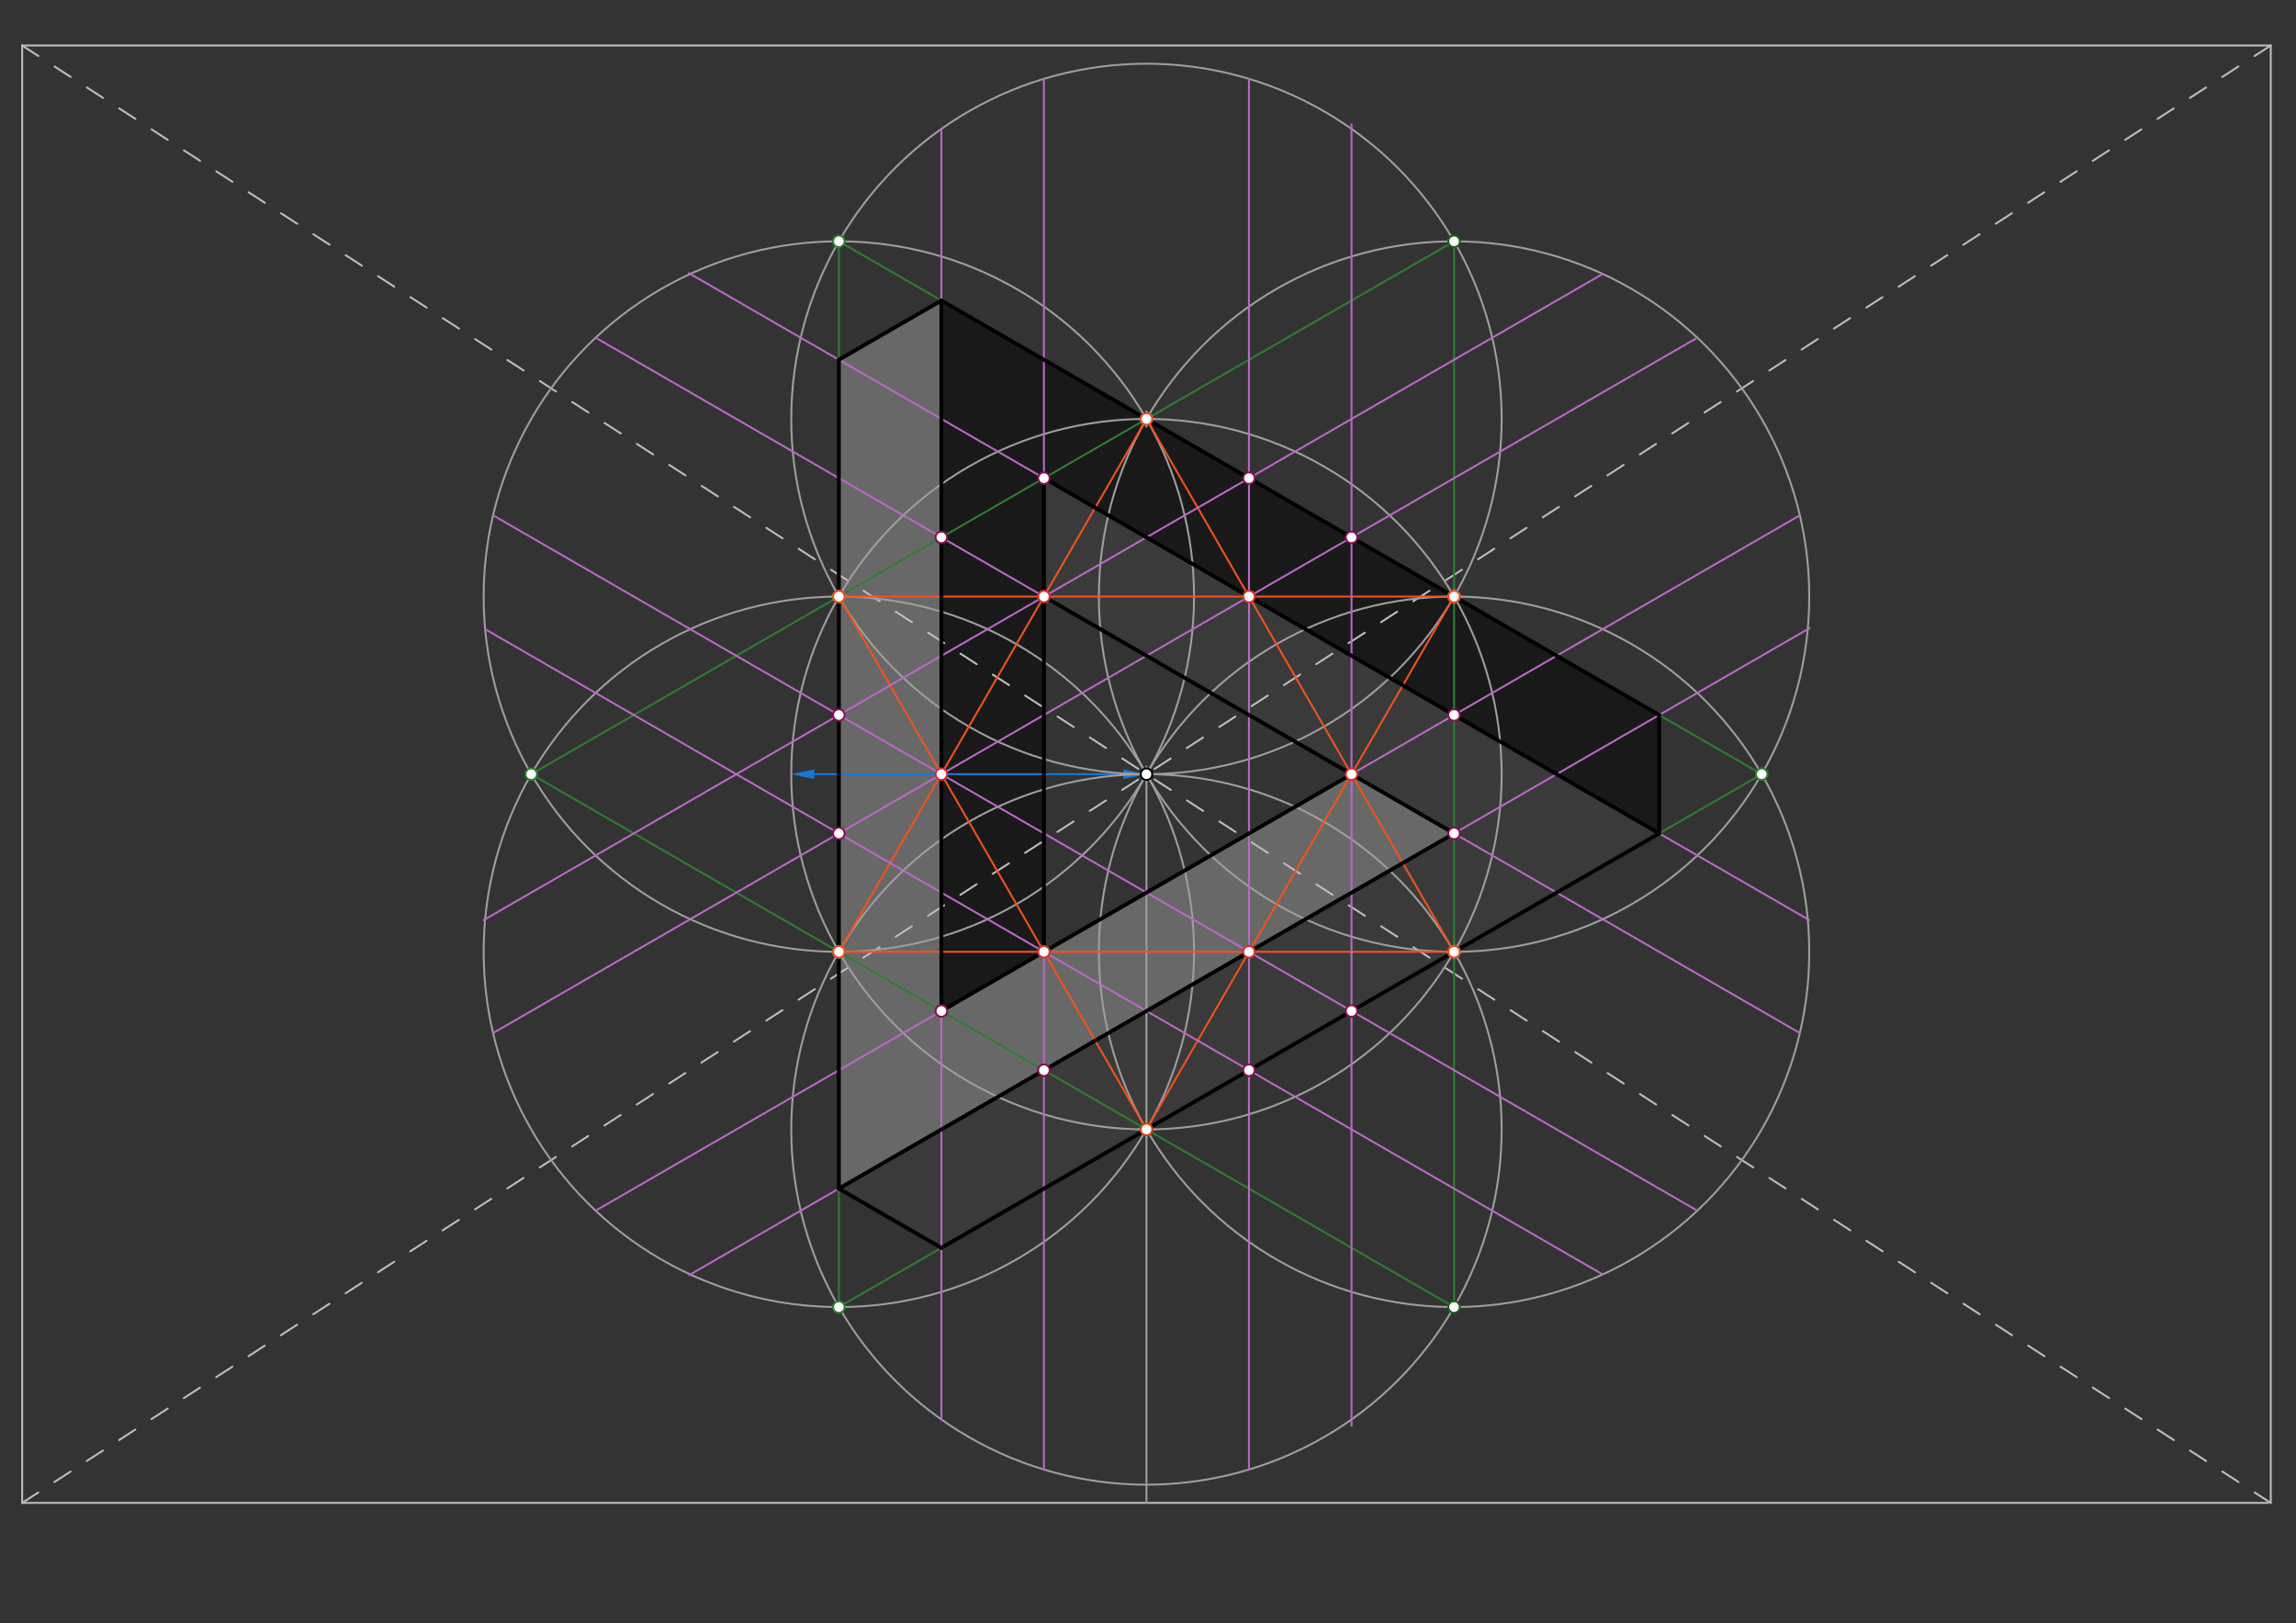 <svg xmlns="http://www.w3.org/2000/svg" class="svg--816" height="100%" preserveAspectRatio="xMidYMid meet" viewBox="0 0 1191 842" width="100%"><rect x="0" y="0" width="1191" height="842" fill="#333333" stroke="none"/><defs><marker id="marker-arrow" markerHeight="16" markerUnits="userSpaceOnUse" markerWidth="24" orient="auto-start-reverse" refX="24" refY="4" viewBox="0 0 24 8"><path d="M 0 0 L 24 4 L 0 8 z" stroke="inherit"></path></marker></defs><g class="aux-layer--949"></g><g class="main-layer--75a"><g class="element--733"><g fill="#9E9E9E" opacity="0.5"><path d="M 435.133 186.589 L 488.322 155.881 L 488.322 524.385 L 701.078 401.55 L 754.267 432.259 L 435.133 616.511 Z" stroke="none"></path></g></g><g class="element--733"><g fill="#424242" opacity="0.5"><path d="M 541.511 248.007 L 860.645 432.259 L 488.322 647.219 L 435.133 616.511 L 754.267 432.259 L 541.511 309.424 Z" stroke="none"></path></g></g><g class="element--733"><g fill="#000000" opacity="0.5"><path d="M 541.511 493.676 L 541.511 248.007 L 860.645 432.259 L 860.645 370.841 L 488.322 155.881 L 488.322 524.385 Z" stroke="none"></path></g></g><g class="element--733"><line stroke="#BDBDBD" stroke-dasharray="none" stroke-linecap="round" stroke-width="1" x1="1176.5" x2="11.5" y1="779.5" y2="779.5"></line></g><g class="element--733"><line stroke="#BDBDBD" stroke-dasharray="none" stroke-linecap="round" stroke-width="1" x1="11.5" x2="11.5" y1="779.5" y2="23.6"></line></g><g class="element--733"><line stroke="#BDBDBD" stroke-dasharray="none" stroke-linecap="round" stroke-width="1" x1="11.5" x2="1177.9" y1="23.6" y2="23.6"></line></g><g class="element--733"><line stroke="#BDBDBD" stroke-dasharray="none" stroke-linecap="round" stroke-width="1" x1="1177.9" x2="1177.9" y1="23.6" y2="779.5"></line></g><g class="element--733"><line stroke="#BDBDBD" stroke-dasharray="10" stroke-linecap="round" stroke-width="1" x1="11.5" x2="1177.9" y1="23.6" y2="779.5"></line></g><g class="element--733"><line stroke="#BDBDBD" stroke-dasharray="10" stroke-linecap="round" stroke-width="1" x1="1177.9" x2="11.5" y1="23.6" y2="779.5"></line></g><g class="element--733"><line stroke="#1976D2" stroke-dasharray="none" stroke-linecap="round" stroke-width="1" x1="582.7" x2="422.448" y1="401.55" y2="401.55"></line><path d="M594.7,401.55 l12,2.5 l0,-5 z" fill="#1976D2" stroke="#1976D2" stroke-width="0" transform="rotate(180, 594.7, 401.55)"></path><path d="M410.448,401.55 l12,2.5 l0,-5 z" fill="#1976D2" stroke="#1976D2" stroke-width="0" transform="rotate(0, 410.448, 401.55)"></path></g><g class="element--733"><g class="center--a87"><line x1="590.7" y1="401.55" x2="598.7" y2="401.55" stroke="#9E9E9E" stroke-width="1" stroke-linecap="round"></line><line x1="594.7" y1="397.55" x2="594.7" y2="405.55" stroke="#9E9E9E" stroke-width="1" stroke-linecap="round"></line><circle class="hit--87b" cx="594.7" cy="401.55" r="4" stroke="none" fill="transparent"></circle></g><circle cx="594.7" cy="401.55" fill="none" r="184.252" stroke="#9E9E9E" stroke-dasharray="none" stroke-width="1"></circle></g><g class="element--733"><line stroke="#9E9E9E" stroke-dasharray="none" stroke-linecap="round" stroke-width="1" x1="594.7" x2="594.7" y1="401.55" y2="779.5"></line></g><g class="element--733"><g class="center--a87"><line x1="590.7" y1="585.802" x2="598.7" y2="585.802" stroke="#9E9E9E" stroke-width="1" stroke-linecap="round"></line><line x1="594.7" y1="581.802" x2="594.7" y2="589.802" stroke="#9E9E9E" stroke-width="1" stroke-linecap="round"></line><circle class="hit--87b" cx="594.7" cy="585.802" r="4" stroke="none" fill="transparent"></circle></g><circle cx="594.7" cy="585.802" fill="none" r="184.252" stroke="#9E9E9E" stroke-dasharray="none" stroke-width="1"></circle></g><g class="element--733"><g class="center--a87"><line x1="431.133" y1="493.676" x2="439.133" y2="493.676" stroke="#9E9E9E" stroke-width="1" stroke-linecap="round"></line><line x1="435.133" y1="489.676" x2="435.133" y2="497.676" stroke="#9E9E9E" stroke-width="1" stroke-linecap="round"></line><circle class="hit--87b" cx="435.133" cy="493.676" r="4" stroke="none" fill="transparent"></circle></g><circle cx="435.133" cy="493.676" fill="none" r="184.252" stroke="#9E9E9E" stroke-dasharray="none" stroke-width="1"></circle></g><g class="element--733"><g class="center--a87"><line x1="431.133" y1="309.424" x2="439.133" y2="309.424" stroke="#9E9E9E" stroke-width="1" stroke-linecap="round"></line><line x1="435.133" y1="305.424" x2="435.133" y2="313.424" stroke="#9E9E9E" stroke-width="1" stroke-linecap="round"></line><circle class="hit--87b" cx="435.133" cy="309.424" r="4" stroke="none" fill="transparent"></circle></g><circle cx="435.133" cy="309.424" fill="none" r="184.252" stroke="#9E9E9E" stroke-dasharray="none" stroke-width="1"></circle></g><g class="element--733"><g class="center--a87"><line x1="590.7" y1="217.298" x2="598.7" y2="217.298" stroke="#9E9E9E" stroke-width="1" stroke-linecap="round"></line><line x1="594.7" y1="213.298" x2="594.7" y2="221.298" stroke="#9E9E9E" stroke-width="1" stroke-linecap="round"></line><circle class="hit--87b" cx="594.7" cy="217.298" r="4" stroke="none" fill="transparent"></circle></g><circle cx="594.7" cy="217.298" fill="none" r="184.252" stroke="#9E9E9E" stroke-dasharray="none" stroke-width="1"></circle></g><g class="element--733"><g class="center--a87"><line x1="750.267" y1="309.424" x2="758.267" y2="309.424" stroke="#9E9E9E" stroke-width="1" stroke-linecap="round"></line><line x1="754.267" y1="305.424" x2="754.267" y2="313.424" stroke="#9E9E9E" stroke-width="1" stroke-linecap="round"></line><circle class="hit--87b" cx="754.267" cy="309.424" r="4" stroke="none" fill="transparent"></circle></g><circle cx="754.267" cy="309.424" fill="none" r="184.252" stroke="#9E9E9E" stroke-dasharray="none" stroke-width="1"></circle></g><g class="element--733"><g class="center--a87"><line x1="750.267" y1="493.676" x2="758.267" y2="493.676" stroke="#9E9E9E" stroke-width="1" stroke-linecap="round"></line><line x1="754.267" y1="489.676" x2="754.267" y2="497.676" stroke="#9E9E9E" stroke-width="1" stroke-linecap="round"></line><circle class="hit--87b" cx="754.267" cy="493.676" r="4" stroke="none" fill="transparent"></circle></g><circle cx="754.267" cy="493.676" fill="none" r="184.252" stroke="#9E9E9E" stroke-dasharray="none" stroke-width="1"></circle></g><g class="element--733"><line stroke="#2E7D32" stroke-dasharray="none" stroke-linecap="round" stroke-width="1" x1="754.267" x2="754.267" y1="125.172" y2="677.928"></line></g><g class="element--733"><line stroke="#2E7D32" stroke-dasharray="none" stroke-linecap="round" stroke-width="1" x1="754.267" x2="275.566" y1="677.928" y2="401.55"></line></g><g class="element--733"><line stroke="#2E7D32" stroke-dasharray="none" stroke-linecap="round" stroke-width="1" x1="275.566" x2="754.267" y1="401.55" y2="125.172"></line></g><g class="element--733"><line stroke="#2E7D32" stroke-dasharray="none" stroke-linecap="round" stroke-width="1" x1="435.133" x2="435.133" y1="125.172" y2="677.928"></line></g><g class="element--733"><line stroke="#2E7D32" stroke-dasharray="none" stroke-linecap="round" stroke-width="1" x1="435.133" x2="913.834" y1="677.928" y2="401.55"></line></g><g class="element--733"><line stroke="#2E7D32" stroke-dasharray="none" stroke-linecap="round" stroke-width="1" x1="913.834" x2="435.133" y1="401.55" y2="125.172"></line></g><g class="element--733"><line stroke="#F4511E" stroke-dasharray="none" stroke-linecap="round" stroke-width="1" x1="594.7" x2="435.133" y1="217.298" y2="493.676"></line></g><g class="element--733"><line stroke="#F4511E" stroke-dasharray="none" stroke-linecap="round" stroke-width="1" x1="435.133" x2="754.267" y1="493.676" y2="493.676"></line></g><g class="element--733"><line stroke="#F4511E" stroke-dasharray="none" stroke-linecap="round" stroke-width="1" x1="754.267" x2="594.7" y1="493.676" y2="217.298"></line></g><g class="element--733"><line stroke="#F4511E" stroke-dasharray="none" stroke-linecap="round" stroke-width="1" x1="435.133" x2="754.267" y1="309.424" y2="309.424"></line></g><g class="element--733"><line stroke="#F4511E" stroke-dasharray="none" stroke-linecap="round" stroke-width="1" x1="754.267" x2="594.7" y1="309.424" y2="585.802"></line></g><g class="element--733"><line stroke="#F4511E" stroke-dasharray="none" stroke-linecap="round" stroke-width="1" x1="594.7" x2="435.133" y1="585.802" y2="309.424"></line></g><g class="element--733"><line stroke="#BA68C8" stroke-dasharray="none" stroke-linecap="round" stroke-width="1" x1="541.511" x2="933.598" y1="309.424" y2="535.796"></line></g><g class="element--733"><line stroke="#BA68C8" stroke-dasharray="none" stroke-linecap="round" stroke-width="1" x1="541.511" x2="308.867" y1="309.424" y2="175.107"></line></g><g class="element--733"><line stroke="#BA68C8" stroke-dasharray="none" stroke-linecap="round" stroke-width="1" x1="488.322" x2="880.653" y1="401.55" y2="175.037"></line></g><g class="element--733"><line stroke="#BA68C8" stroke-dasharray="none" stroke-linecap="round" stroke-width="1" x1="488.322" x2="255.813" y1="401.55" y2="535.789"></line></g><g class="element--733"><line stroke="#BA68C8" stroke-dasharray="none" stroke-linecap="round" stroke-width="1" x1="488.322" x2="255.73" y1="401.55" y2="267.263"></line></g><g class="element--733"><line stroke="#BA68C8" stroke-dasharray="none" stroke-linecap="round" stroke-width="1" x1="488.322" x2="880.557" y1="401.55" y2="628.007"></line></g><g class="element--733"><line stroke="#BA68C8" stroke-dasharray="none" stroke-linecap="round" stroke-width="1" x1="701.078" x2="309.132" y1="401.55" y2="627.84"></line></g><g class="element--733"><line stroke="#BA68C8" stroke-dasharray="none" stroke-linecap="round" stroke-width="1" x1="701.078" x2="933.417" y1="401.55" y2="267.409"></line></g><g class="element--733"><line stroke="#BA68C8" stroke-dasharray="none" stroke-linecap="round" stroke-width="1" x1="541.511" x2="541.511" y1="309.424" y2="40.776"></line></g><g class="element--733"><line stroke="#BA68C8" stroke-dasharray="none" stroke-linecap="round" stroke-width="1" x1="541.511" x2="541.511" y1="309.424" y2="762.15"></line></g><g class="element--733"><line stroke="#BA68C8" stroke-dasharray="none" stroke-linecap="round" stroke-width="1" x1="647.889" x2="647.889" y1="309.424" y2="762.065"></line></g><g class="element--733"><line stroke="#BA68C8" stroke-dasharray="none" stroke-linecap="round" stroke-width="1" x1="647.889" x2="647.889" y1="309.424" y2="40.776"></line></g><g class="element--733"><line stroke="#BA68C8" stroke-dasharray="none" stroke-linecap="round" stroke-width="1" x1="541.511" x2="251.577" y1="493.676" y2="326.282"></line></g><g class="element--733"><line stroke="#BA68C8" stroke-dasharray="none" stroke-linecap="round" stroke-width="1" x1="541.511" x2="831.466" y1="493.676" y2="661.082"></line></g><g class="element--733"><line stroke="#BA68C8" stroke-dasharray="none" stroke-linecap="round" stroke-width="1" x1="701.078" x2="701.078" y1="401.55" y2="739.5"></line></g><g class="element--733"><line stroke="#BA68C8" stroke-dasharray="none" stroke-linecap="round" stroke-width="1" x1="701.078" x2="701.078" y1="401.55" y2="64.5"></line></g><g class="element--733"><line stroke="#BA68C8" stroke-dasharray="none" stroke-linecap="round" stroke-width="1" x1="541.511" x2="250.883" y1="309.424" y2="477.218"></line></g><g class="element--733"><line stroke="#BA68C8" stroke-dasharray="none" stroke-linecap="round" stroke-width="1" x1="541.511" x2="831.163" y1="309.424" y2="142.193"></line></g><g class="element--733"><line stroke="#BA68C8" stroke-dasharray="none" stroke-linecap="round" stroke-width="1" x1="488.322" x2="488.322" y1="401.55" y2="67.072"></line></g><g class="element--733"><line stroke="#BA68C8" stroke-dasharray="none" stroke-linecap="round" stroke-width="1" x1="488.322" x2="488.322" y1="401.55" y2="736.329"></line></g><g class="element--733"><line stroke="#BA68C8" stroke-dasharray="none" stroke-linecap="round" stroke-width="1" x1="647.889" x2="357.331" y1="309.424" y2="141.67"></line></g><g class="element--733"><line stroke="#BA68C8" stroke-dasharray="none" stroke-linecap="round" stroke-width="1" x1="647.889" x2="938.458" y1="309.424" y2="477.184"></line></g><g class="element--733"><line stroke="#BA68C8" stroke-dasharray="none" stroke-linecap="round" stroke-width="1" x1="647.889" x2="357.628" y1="493.676" y2="661.258"></line></g><g class="element--733"><line stroke="#BA68C8" stroke-dasharray="none" stroke-linecap="round" stroke-width="1" x1="647.889" x2="938.648" y1="493.676" y2="325.806"></line></g><g class="element--733"><line stroke="#9E9E9E" stroke-dasharray="none" stroke-linecap="round" stroke-width="1" x1="435.133" x2="488.322" y1="186.589" y2="155.881"></line></g><g class="element--733"><line stroke="#9E9E9E" stroke-dasharray="none" stroke-linecap="round" stroke-width="1" x1="860.645" x2="860.645" y1="370.841" y2="432.259"></line></g><g class="element--733"><line stroke="#9E9E9E" stroke-dasharray="none" stroke-linecap="round" stroke-width="1" x1="488.322" x2="435.133" y1="647.219" y2="616.511"></line></g><g class="element--733"><line stroke="#000000" stroke-dasharray="none" stroke-linecap="round" stroke-width="2" x1="488.322" x2="435.133" y1="155.881" y2="186.589"></line></g><g class="element--733"><line stroke="#000000" stroke-dasharray="none" stroke-linecap="round" stroke-width="2" x1="435.133" x2="435.133" y1="186.589" y2="616.511"></line></g><g class="element--733"><line stroke="#000000" stroke-dasharray="none" stroke-linecap="round" stroke-width="2" x1="435.133" x2="488.322" y1="616.511" y2="647.219"></line></g><g class="element--733"><line stroke="#000000" stroke-dasharray="none" stroke-linecap="round" stroke-width="2" x1="488.322" x2="860.645" y1="647.219" y2="432.259"></line></g><g class="element--733"><line stroke="#000000" stroke-dasharray="none" stroke-linecap="round" stroke-width="2" x1="860.645" x2="860.645" y1="432.259" y2="370.841"></line></g><g class="element--733"><line stroke="#000000" stroke-dasharray="none" stroke-linecap="round" stroke-width="2" x1="860.645" x2="488.322" y1="370.841" y2="155.881"></line></g><g class="element--733"><line stroke="#000000" stroke-dasharray="none" stroke-linecap="round" stroke-width="2" x1="488.322" x2="488.322" y1="155.881" y2="524.385"></line></g><g class="element--733"><line stroke="#000000" stroke-dasharray="none" stroke-linecap="round" stroke-width="2" x1="435.133" x2="754.267" y1="616.511" y2="432.259"></line></g><g class="element--733"><line stroke="#000000" stroke-dasharray="none" stroke-linecap="round" stroke-width="2" x1="860.645" x2="541.511" y1="432.259" y2="248.007"></line></g><g class="element--733"><line stroke="#000000" stroke-dasharray="none" stroke-linecap="round" stroke-width="2" x1="754.267" x2="541.511" y1="432.259" y2="309.424"></line></g><g class="element--733"><line stroke="#000000" stroke-dasharray="none" stroke-linecap="round" stroke-width="2" x1="541.511" x2="541.511" y1="248.007" y2="493.676"></line></g><g class="element--733"><line stroke="#000000" stroke-dasharray="none" stroke-linecap="round" stroke-width="2" x1="488.322" x2="701.078" y1="524.385" y2="401.55"></line></g><g class="element--733"><circle cx="594.7" cy="401.55" r="3" stroke="#000000" stroke-width="1" fill="#ffffff"></circle>}</g><g class="element--733"><circle cx="594.7" cy="585.802" r="3" stroke="#000000" stroke-width="1" fill="#ffffff"></circle>}</g><g class="element--733"><circle cx="435.133" cy="493.676" r="3" stroke="#9E9E9E" stroke-width="1" fill="#ffffff"></circle>}</g><g class="element--733"><circle cx="435.133" cy="309.424" r="3" stroke="#9E9E9E" stroke-width="1" fill="#ffffff"></circle>}</g><g class="element--733"><circle cx="594.7" cy="217.298" r="3" stroke="#9E9E9E" stroke-width="1" fill="#ffffff"></circle>}</g><g class="element--733"><circle cx="754.267" cy="309.424" r="3" stroke="#9E9E9E" stroke-width="1" fill="#ffffff"></circle>}</g><g class="element--733"><circle cx="754.267" cy="493.676" r="3" stroke="#9E9E9E" stroke-width="1" fill="#ffffff"></circle>}</g><g class="element--733"><circle cx="754.267" cy="125.172" r="3" stroke="#1B5E20" stroke-width="1" fill="#ffffff"></circle>}</g><g class="element--733"><circle cx="754.267" cy="677.928" r="3" stroke="#1B5E20" stroke-width="1" fill="#ffffff"></circle>}</g><g class="element--733"><circle cx="275.566" cy="401.55" r="3" stroke="#2E7D32" stroke-width="1" fill="#ffffff"></circle>}</g><g class="element--733"><circle cx="435.133" cy="125.172" r="3" stroke="#2E7D32" stroke-width="1" fill="#ffffff"></circle>}</g><g class="element--733"><circle cx="435.133" cy="677.928" r="3" stroke="#2E7D32" stroke-width="1" fill="#ffffff"></circle>}</g><g class="element--733"><circle cx="913.834" cy="401.55" r="3" stroke="#2E7D32" stroke-width="1" fill="#ffffff"></circle>}</g><g class="element--733"><circle cx="594.7" cy="217.298" r="3" stroke="#E64A19" stroke-width="1" fill="#ffffff"></circle>}</g><g class="element--733"><circle cx="435.133" cy="493.676" r="3" stroke="#E64A19" stroke-width="1" fill="#ffffff"></circle>}</g><g class="element--733"><circle cx="754.267" cy="493.676" r="3" stroke="#E64A19" stroke-width="1" fill="#ffffff"></circle>}</g><g class="element--733"><circle cx="435.133" cy="309.424" r="3" stroke="#E64A19" stroke-width="1" fill="#ffffff"></circle>}</g><g class="element--733"><circle cx="754.267" cy="309.424" r="3" stroke="#E64A19" stroke-width="1" fill="#ffffff"></circle>}</g><g class="element--733"><circle cx="594.7" cy="585.802" r="3" stroke="#E64A19" stroke-width="1" fill="#ffffff"></circle>}</g><g class="element--733"><circle cx="541.511" cy="309.424" r="3" stroke="#D32F2F" stroke-width="1" fill="#ffffff"></circle>}</g><g class="element--733"><circle cx="701.078" cy="401.55" r="3" stroke="#D32F2F" stroke-width="1" fill="#ffffff"></circle>}</g><g class="element--733"><circle cx="488.322" cy="401.55" r="3" stroke="#D32F2F" stroke-width="1" fill="#ffffff"></circle>}</g><g class="element--733"><circle cx="647.889" cy="309.424" r="3" stroke="#D32F2F" stroke-width="1" fill="#ffffff"></circle>}</g><g class="element--733"><circle cx="541.511" cy="493.676" r="3" stroke="#D32F2F" stroke-width="1" fill="#ffffff"></circle>}</g><g class="element--733"><circle cx="647.889" cy="493.676" r="3" stroke="#D32F2F" stroke-width="1" fill="#ffffff"></circle>}</g><g class="element--733"><circle cx="435.133" cy="432.259" r="3" stroke="#880E4F" stroke-width="1" fill="#ffffff"></circle>}</g><g class="element--733"><circle cx="647.889" cy="555.093" r="3" stroke="#880E4F" stroke-width="1" fill="#ffffff"></circle>}</g><g class="element--733"><circle cx="701.078" cy="524.385" r="3" stroke="#880E4F" stroke-width="1" fill="#ffffff"></circle>}</g><g class="element--733"><circle cx="701.078" cy="278.715" r="3" stroke="#880E4F" stroke-width="1" fill="#ffffff"></circle>}</g><g class="element--733"><circle cx="647.889" cy="248.007" r="3" stroke="#880E4F" stroke-width="1" fill="#ffffff"></circle>}</g><g class="element--733"><circle cx="435.133" cy="370.841" r="3" stroke="#880E4F" stroke-width="1" fill="#ffffff"></circle>}</g><g class="element--733"><circle cx="488.322" cy="278.715" r="3" stroke="#880E4F" stroke-width="1" fill="#ffffff"></circle>}</g><g class="element--733"><circle cx="488.322" cy="524.385" r="3" stroke="#880E4F" stroke-width="1" fill="#ffffff"></circle>}</g><g class="element--733"><circle cx="541.511" cy="248.007" r="3" stroke="#880E4F" stroke-width="1" fill="#ffffff"></circle>}</g><g class="element--733"><circle cx="754.267" cy="370.841" r="3" stroke="#880E4F" stroke-width="1" fill="#ffffff"></circle>}</g><g class="element--733"><circle cx="541.511" cy="555.093" r="3" stroke="#880E4F" stroke-width="1" fill="#ffffff"></circle>}</g><g class="element--733"><circle cx="754.267" cy="432.259" r="3" stroke="#880E4F" stroke-width="1" fill="#ffffff"></circle>}</g></g><g class="snaps-layer--ac6"></g><g class="temp-layer--52d"></g></svg>